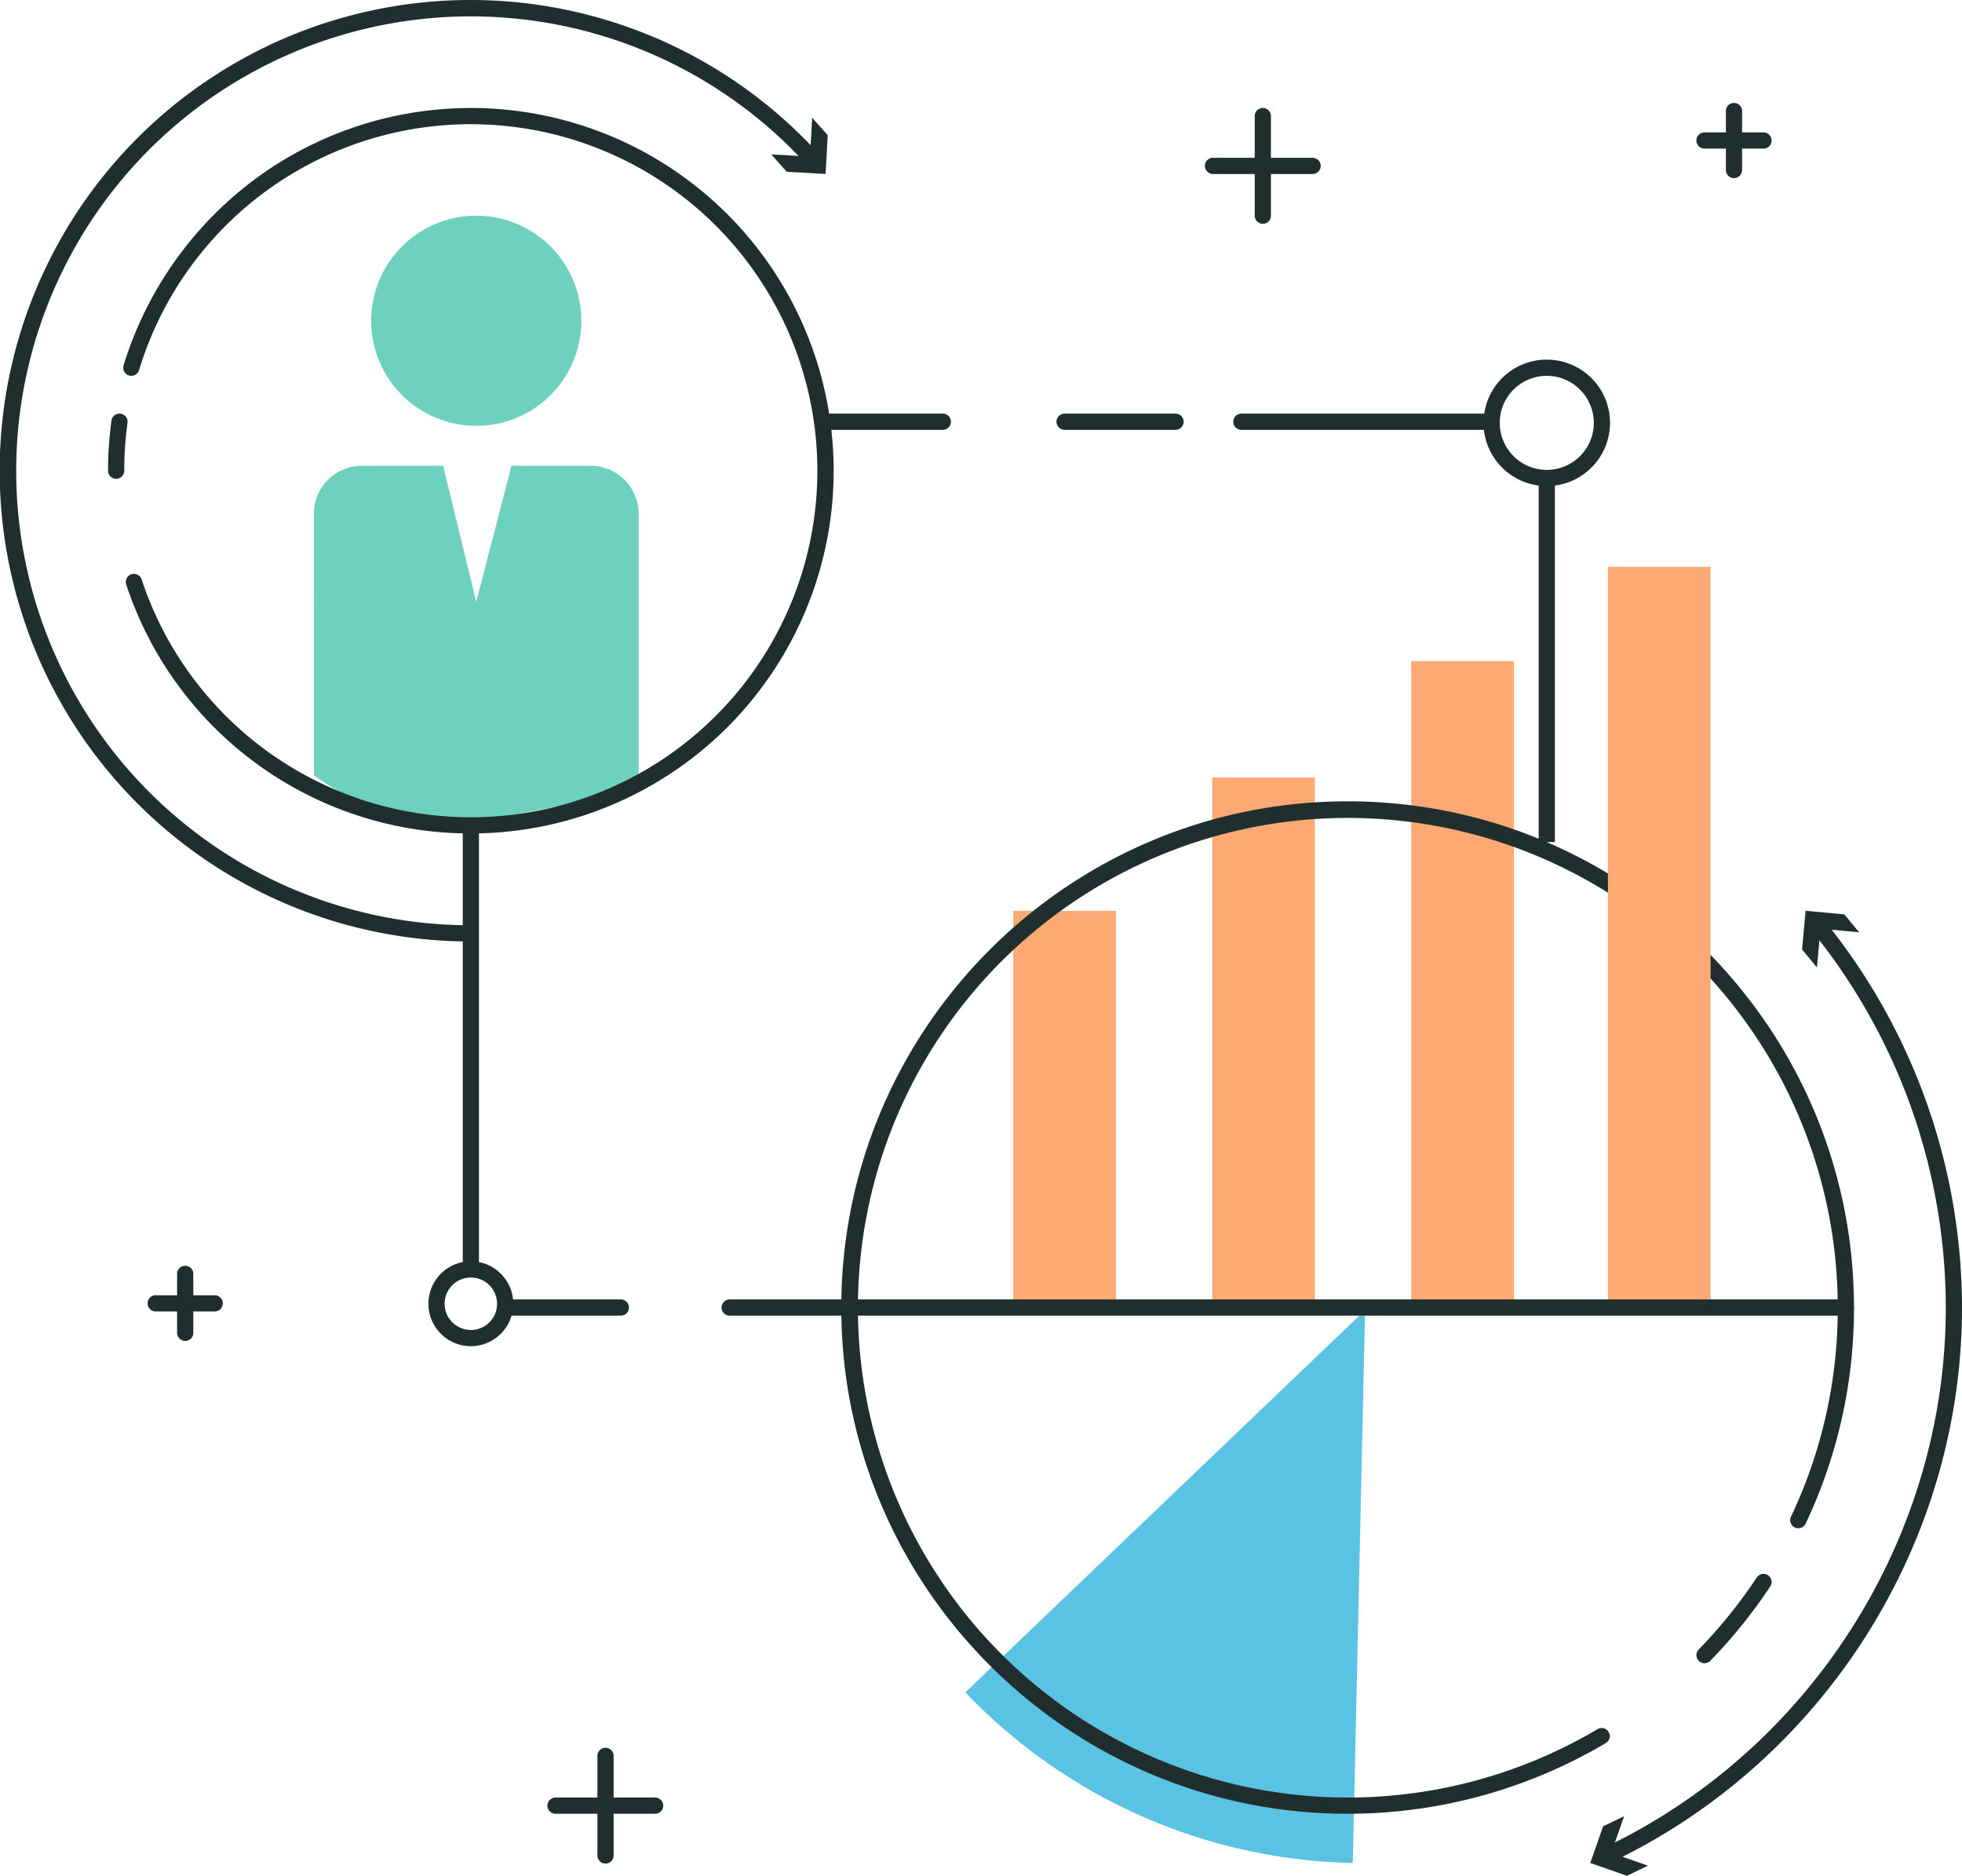 <svg xmlns="http://www.w3.org/2000/svg" width="521.645" height="498.849" viewBox="0 0 521.645 498.849">
  <g id="Group_614" data-name="Group 614" transform="translate(-2681.586 -2636.996)">
    <path id="Path_77" data-name="Path 77" d="M2860.3,2981.245A146.575,146.575,0,0,0,2963.3,3026.62l3.273-147.011Z" transform="translate(77.951 105.818)" fill="#5ac3e3"/>
    <rect id="Rectangle_150" data-name="Rectangle 150" width="27.287" height="107.489" transform="translate(2950.991 2879.218)" fill="#fda974"/>
    <rect id="Rectangle_151" data-name="Rectangle 151" width="27.287" height="142.941" transform="translate(3003.893 2843.766)" fill="#fda974"/>
    <rect id="Rectangle_152" data-name="Rectangle 152" width="27.287" height="173.917" transform="translate(3056.795 2812.791)" fill="#fda974"/>
    <g id="Group_365" data-name="Group 365" transform="translate(2765.027 2694.359)">
      <circle id="Ellipse_2" data-name="Ellipse 2" cx="27.941" cy="27.941" r="27.941" transform="translate(15.241)" fill="#6ed0bf"/>
      <path id="Path_84-2" data-name="Path 84-2" d="M2739.686,2736.044h0a12.806,12.806,0,0,1,12.806-12.806h21.574l8.8,36.16,9.367-36.16h21.008a12.805,12.805,0,0,1,12.806,12.806V2809.6l-41.249,8.043s-15.272-.077-26.546-3.111a53.931,53.931,0,0,1-18.567-9.028Z" transform="translate(-2739.686 -2656.743)" fill="#6ed0bf"/>
    </g>
    <g id="Group_367" data-name="Group 367" transform="translate(2681.586 2636.996)">
      <path id="Path_231" data-name="Path 231" d="M2806.773,2887.369a125.187,125.187,0,1,1,84.678-217.312c2.772,2.548,5.46,5.254,7.989,8.039l-3.188,2.9c-2.446-2.692-5.042-5.305-7.718-7.768a120.855,120.855,0,1,0-81.761,209.834Z" transform="translate(-2681.585 -2636.996)" fill="#212e2e"/>
      <g id="Group_366" data-name="Group 366" transform="translate(205.05 31.326)">
        <path id="Path_232" data-name="Path 232" d="M2824.362,2668.55l10.317.575.569-10.316,4.136,4.621-.571,10.314-10.314-.572Z" transform="translate(-2824.362 -2658.809)" fill="#212e2e"/>
      </g>
    </g>
    <path id="Path_233" data-name="Path 233" d="M2796.823,2849.923a96.3,96.3,0,0,1-91.624-66.208,2.154,2.154,0,0,1,4.093-1.348,92.156,92.156,0,1,0-.677-55.679,2.154,2.154,0,0,1-4.124-1.248,97.249,97.249,0,0,1,34.342-49.076,96.466,96.466,0,1,1,57.991,173.559Z" transform="translate(9.95 8.723)" fill="#212e2e"/>
    <path id="Path_234" data-name="Path 234" d="M2703.74,2730.929a2.155,2.155,0,0,1-2.154-2.154,98.009,98.009,0,0,1,.912-13.326,2.154,2.154,0,0,1,4.268.589,93.484,93.484,0,0,0-.872,12.737A2.155,2.155,0,0,1,2703.74,2730.929Z" transform="translate(8.723 33.407)" fill="#212e2e"/>
    <path id="Path_235" data-name="Path 235" d="M2973.045,2737.219a16.815,16.815,0,1,1,16.815-16.815A16.833,16.833,0,0,1,2973.045,2737.219Zm0-29.321a12.506,12.506,0,1,0,12.506,12.506A12.521,12.521,0,0,0,2973.045,2707.9Z" transform="translate(119.79 29.046)" fill="#212e2e"/>
    <path id="Path_236" data-name="Path 236" d="M2772.181,2893.125a11.283,11.283,0,1,1,11.282-11.284A11.3,11.3,0,0,1,2772.181,2893.125Zm0-18.258a6.975,6.975,0,1,0,6.974,6.974A6.983,6.983,0,0,0,2772.181,2874.868Z" transform="translate(34.592 101.871)" fill="#212e2e"/>
    <g id="Group_370" data-name="Group 370" transform="translate(3104.399 2879.211)">
      <path id="Path_237" data-name="Path 237" d="M2980.318,3058.045l-1.851-3.891c55.259-26.279,90.966-82.692,90.966-143.721a159.233,159.233,0,0,0-35.773-100.385l3.339-2.724a163.561,163.561,0,0,1,36.743,103.109C3073.742,2973.115,3037.069,3031.055,2980.318,3058.045Z" transform="translate(-2974.911 -2804.92)" fill="#212e2e"/>
      <g id="Group_368" data-name="Group 368" transform="translate(56.298)">
        <path id="Path_238" data-name="Path 238" d="M3019.154,2820.708l.949-10.29,10.289.956-3.963-4.771-10.285-.952-.953,10.286Z" transform="translate(-3015.191 -2805.65)" fill="#212e2e"/>
      </g>
      <g id="Group_369" data-name="Group 369" transform="translate(0 240.782)">
        <path id="Path_239" data-name="Path 239" d="M2984.984,2973.306l-3.41,9.754,9.756,3.4-5.586,2.694-9.753-3.406L2979.4,2976Z" transform="translate(-2975.99 -2973.306)" fill="#212e2e"/>
      </g>
    </g>
    <path id="Path_240" data-name="Path 240" d="M2997.79,2952.2a2.154,2.154,0,0,1-1.542-3.658,131.225,131.225,0,0,0,15.432-19.141,2.154,2.154,0,0,1,3.594,2.376,135.5,135.5,0,0,1-15.94,19.772A2.144,2.144,0,0,1,2997.79,2952.2Z" transform="translate(136.977 127.115)" fill="#212e2e"/>
    <path id="Path_241" data-name="Path 241" d="M2971.954,3054.626c-74.231,0-134.623-60.391-134.623-134.623s60.392-134.623,134.623-134.623,134.622,60.392,134.622,134.623a133.43,133.43,0,0,1-12.846,57.464,2.155,2.155,0,0,1-3.9-1.84A129.123,129.123,0,0,0,3102.268,2920a130.256,130.256,0,1,0-63.8,112.084,2.154,2.154,0,0,1,2.2,3.7A134.469,134.469,0,0,1,2971.954,3054.626Z" transform="translate(67.93 64.72)" fill="#212e2e"/>
    <rect id="Rectangle_215" data-name="Rectangle 215" width="4.308" height="119.316" transform="translate(2804.619 2855.268)" fill="#212e2e"/>
    <rect id="Rectangle_154" data-name="Rectangle 154" width="27.287" height="198.979" transform="translate(3109.096 2787.728)" fill="#fda974"/>
    <path id="Path_242" data-name="Path 242" d="M3114.09,2881.927H2817.322a2.154,2.154,0,1,1,0-4.309H3114.09a2.154,2.154,0,1,1,0,4.309Z" transform="translate(58.263 104.95)" fill="#212e2e"/>
    <path id="Path_243" data-name="Path 243" d="M2806.514,2881.927h-30.75a2.154,2.154,0,1,1,0-4.309h30.75a2.154,2.154,0,1,1,0,4.309Z" transform="translate(40.138 104.95)" fill="#212e2e"/>
    <path id="Path_244" data-name="Path 244" d="M2978.59,2717.9h-66.531a2.154,2.154,0,1,1,0-4.308h66.531a2.154,2.154,0,1,1,0,4.308Z" transform="translate(99.584 33.407)" fill="#212e2e"/>
    <path id="Path_245" data-name="Path 245" d="M2908.82,2717.9h-29.492a2.154,2.154,0,1,1,0-4.308h29.492a2.154,2.154,0,0,1,0,4.308Z" transform="translate(85.308 33.407)" fill="#212e2e"/>
    <path id="Path_246" data-name="Path 246" d="M2866.3,2717.9h-31.33a2.154,2.154,0,1,1,0-4.308h31.33a2.154,2.154,0,1,1,0,4.308Z" transform="translate(65.961 33.407)" fill="#212e2e"/>
    <rect id="Rectangle_216" data-name="Rectangle 216" width="4.308" height="96.815" transform="translate(3090.682 2764.111)" fill="#212e2e"/>
    <g id="Group_371" data-name="Group 371" transform="translate(3001.938 2665.718)">
      <path id="Path_247" data-name="Path 247" d="M2916.023,2687.791a2.155,2.155,0,0,1-2.154-2.155v-26.487a2.154,2.154,0,0,1,4.309,0v26.487A2.155,2.155,0,0,1,2916.023,2687.791Z" transform="translate(-2900.625 -2656.995)" fill="#212e2e"/>
      <path id="Path_248" data-name="Path 248" d="M2933.288,2670.525H2906.8a2.154,2.154,0,1,1,0-4.308h26.487a2.154,2.154,0,1,1,0,4.308Z" transform="translate(-2904.647 -2652.973)" fill="#212e2e"/>
    </g>
    <g id="Group_372" data-name="Group 372" transform="translate(2827.178 3101.795)">
      <path id="Path_249" data-name="Path 249" d="M2794.338,2991.43a2.153,2.153,0,0,1-2.154-2.154V2962.79a2.154,2.154,0,1,1,4.309,0v26.486A2.155,2.155,0,0,1,2794.338,2991.43Z" transform="translate(-2778.94 -2960.635)" fill="#212e2e"/>
      <path id="Path_250" data-name="Path 250" d="M2811.6,2974.166h-26.486a2.155,2.155,0,1,1,0-4.309H2811.6a2.155,2.155,0,0,1,0,4.309Z" transform="translate(-2782.962 -2956.614)" fill="#212e2e"/>
    </g>
    <g id="Group_373" data-name="Group 373" transform="translate(3132.613 2664.368)">
      <path id="Path_251" data-name="Path 251" d="M3003.251,2676.049a2.155,2.155,0,0,1-2.154-2.154v-15.686a2.154,2.154,0,1,1,4.308,0V2673.9A2.155,2.155,0,0,1,3003.251,2676.049Z" transform="translate(-2993.254 -2656.054)" fill="#212e2e"/>
      <path id="Path_252" data-name="Path 252" d="M3013.476,2665.824H2997.79a2.154,2.154,0,1,1,0-4.309h15.686a2.154,2.154,0,1,1,0,4.309Z" transform="translate(-2995.635 -2653.673)" fill="#212e2e"/>
    </g>
    <g id="Group_374" data-name="Group 374" transform="translate(2720.829 2973.615)">
      <path id="Path_253" data-name="Path 253" d="M2716.526,2891.376a2.155,2.155,0,0,1-2.154-2.155v-15.684a2.154,2.154,0,0,1,4.309,0v15.684A2.155,2.155,0,0,1,2716.526,2891.376Z" transform="translate(-2706.529 -2871.384)" fill="#212e2e"/>
      <path id="Path_254" data-name="Path 254" d="M2726.751,2881.153h-15.686a2.154,2.154,0,1,1,0-4.308h15.686a2.154,2.154,0,1,1,0,4.308Z" transform="translate(-2708.911 -2869.002)" fill="#212e2e"/>
    </g>
  </g>
</svg>

